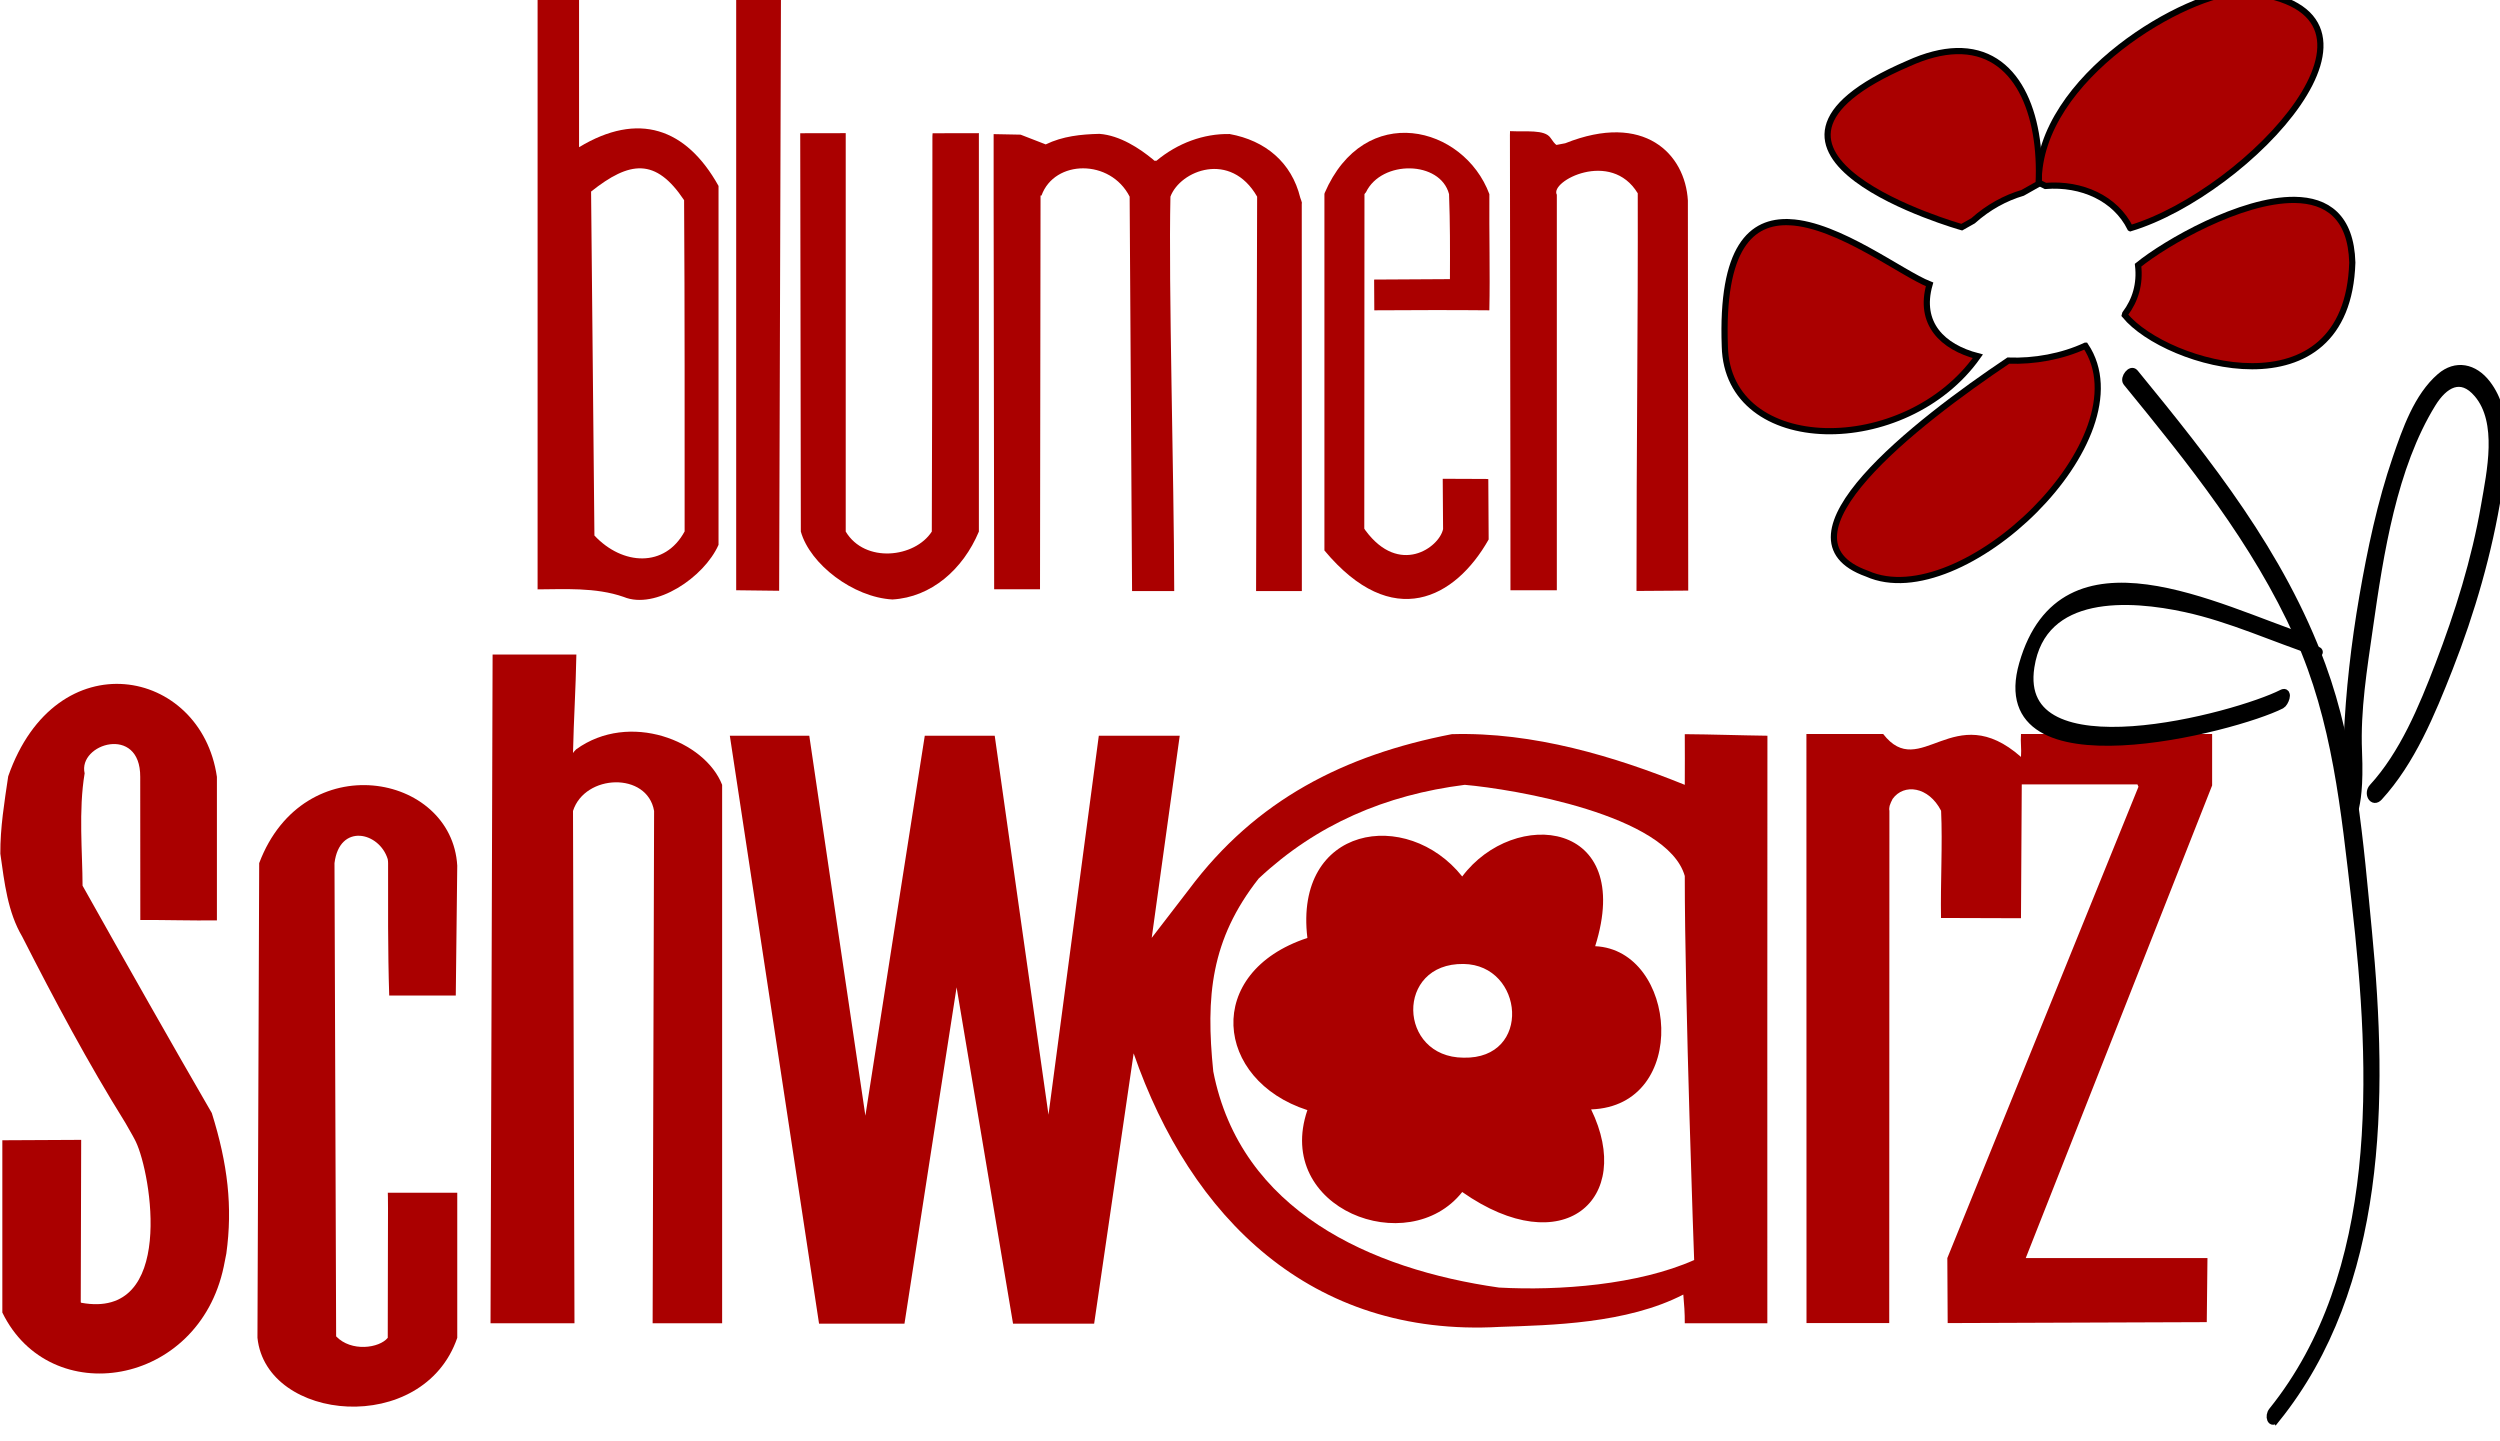 <?xml version="1.0" encoding="UTF-8" standalone="no"?>
<!-- Created with Inkscape (http://www.inkscape.org/) -->

<svg
   xmlns:dc="http://purl.org/dc/elements/1.1/"
   xmlns:cc="http://creativecommons.org/ns#"
   xmlns:rdf="http://www.w3.org/1999/02/22-rdf-syntax-ns#"
   xmlns:svg="http://www.w3.org/2000/svg"
   xmlns="http://www.w3.org/2000/svg"
   xmlns:sodipodi="http://sodipodi.sourceforge.net/DTD/sodipodi-0.dtd"
   xmlns:inkscape="http://www.inkscape.org/namespaces/inkscape"
   width="520.521"
   height="300.066"
   id="svg3345"
   version="1.1"
   inkscape:version="0.92.4 (5da689c313, 2019-01-14)"
   sodipodi:docname="logo2.svg">
  <defs
     id="defs3347" />
  <sodipodi:namedview
     id="base"
     pagecolor="#ffffff"
     bordercolor="#666666"
     borderopacity="1.0"
     inkscape:pageopacity="0.0"
     inkscape:pageshadow="2"
     inkscape:zoom="1.3180444"
     inkscape:cx="111.64002"
     inkscape:cy="33.404139"
     inkscape:document-units="px"
     inkscape:current-layer="g348"
     showgrid="false"
     inkscape:window-width="1920"
     inkscape:window-height="1004"
     inkscape:window-x="0"
     inkscape:window-y="0"
     inkscape:window-maximized="1"
     fit-margin-top="0"
     fit-margin-left="0"
     fit-margin-right="0"
     fit-margin-bottom="0"
     showguides="true"
     inkscape:guide-bbox="true"
     units="mm"
     inkscape:snap-global="false">
    <sodipodi:guide
       orientation="0,1"
       position="94.834,155.63"
       id="guide4392"
       inkscape:locked="false" />
    <sodipodi:guide
       orientation="0,1"
       position="127.095,12.222"
       id="guide4394"
       inkscape:locked="false" />
  </sodipodi:namedview>
  <g
     inkscape:label="Ebene 1"
     inkscape:groupmode="layer"
     id="layer1"
     transform="translate(-103.378,-259.078)">
    <g
       id="g25"
       transform="matrix(0.934,-0.855,0.83,1.015,407.535,353.592)">
      <g
         id="g27" />
    </g>
    <g
       id="g49"
       transform="matrix(0.934,-0.855,0.83,1.015,407.535,353.592)" />
    <g
       id="g103"
       transform="matrix(0.934,-0.855,0.83,1.015,407.535,353.592)">
      <g
         id="g105" />
    </g>
    <g
       id="g109"
       transform="matrix(0.934,-0.855,0.83,1.015,407.535,353.592)">
      <g
         id="g111" />
    </g>
    <g
       id="g115"
       transform="matrix(0.934,-0.855,0.83,1.015,407.535,353.592)">
      <g
         id="g117" />
    </g>
    <g
       transform="translate(156.429,-4.904)"
       id="layer1-4"
       inkscape:label="Ebene 1">
      <g
         id="g348">
        <g
           id="g45803"
           transform="translate(1.517,-3.414)">
          <g
             id="g3213"
             inkscape:export-filename="/home/heino/Dokumente/Firma/druckvorlagen/g3345.png"
             inkscape:export-xdpi="300"
             inkscape:export-ydpi="300"
             transform="matrix(0.018,0,0,0.018,-106.767,227.352)"
             style="visibility:visible;fill:#aa0000;fill-rule:evenodd">
            <desc
               id="desc3215">Drawing</desc>
            <g
               style="fill:#aa0000"
               id="g3217">
              <g
                 id="g3219"
                 style="fill:#aa0000;stroke:none">
                <path
                   style="fill:#aa0000"
                   sodipodi:nodetypes="ccccccccccccc"
                   inkscape:connector-curvature="0"
                   id="path3221"
                   d="m 10449,17531 17,-5926 c -78.809,-454.862 -801.104,-428.147 -938,0 l 17,5926 h -971 l 24,-7735 h 969 c -7.794,417.797 -30.176,735.63 -39,1139 l 16,-21 21,-22 c 614.776,-444.026 1490.355,-97.7 1688,411 v 6228 z" />
              </g>
              <g
                 style="fill:#aa0000"
                 id="g3223" />
            </g>
          </g>
          <g
             id="g3225"
             inkscape:export-filename="/home/heino/Dokumente/Firma/druckvorlagen/g3345.png"
             inkscape:export-xdpi="300"
             inkscape:export-ydpi="300"
             transform="matrix(0.018,0,0,0.018,-106.767,227.352)"
             style="visibility:visible;fill:#aa0000;fill-rule:evenodd">
            <desc
               id="desc3227">Drawing</desc>
            <g
               style="fill:#aa0000"
               id="g3229">
              <g
                 id="g3231"
                 style="fill:#aa0000;stroke:none">
                <path
                   style="fill:#aa0000"
                   sodipodi:nodetypes="cccccccccccccccccccccccccccccc"
                   inkscape:connector-curvature="0"
                   id="path3233"
                   d="m 25429,17529 -4,-752 2211,-5452 -12,-27 h -1338 l -9,1548 -925,-3 c -7.198,-408.52 19.001,-853.227 1,-1240 -144.085,-281.625 -431.01,-318.796 -561,-137 -14.396,24.765 -24.149,51.261 -34,78 l -3,17 -2,16 v 14 l 2,12 -2,5926 h -957 l -1,-6814 h 888 c 429.279,554.58 815.137,-421.392 1594,265 l 1,-37 1,-33 c -1.31,-41.667 -2.656,-83.334 -4,-125 l 1,-34 1,-36 h 2211 v 595 l -2156,5467 h 2102 l -8,741 z" />
              </g>
              <g
                 style="fill:#aa0000"
                 id="g3235" />
            </g>
          </g>
          <g
             id="g3237"
             inkscape:export-filename="/home/heino/Dokumente/Firma/druckvorlagen/g3345.png"
             inkscape:export-xdpi="300"
             inkscape:export-ydpi="300"
             transform="matrix(0.018,0,0,0.019,-106.767,227.161)"
             style="visibility:visible;fill:#aa0000;fill-rule:evenodd">
            <desc
               id="desc3239">Drawing</desc>
            <g
               style="fill:#aa0000"
               id="g3241">
              <g
                 id="g3243"
                 style="fill:#aa0000;stroke:none">
                <path
                   style="fill:#aa0000"
                   sodipodi:nodetypes="ccccccccccccccccccccccc"
                   inkscape:connector-curvature="0"
                   id="path3245"
                   d="m 5878,16778 20,-5202 c 513.94,-1289.264 2229.035,-988.234 2291,28 l -17,1423 h -770 c -16.787,-492.305 -13.044,-1021.511 -13,-1451 l -1,-21 -3,-22 c -97.252,-300.553 -558.737,-398.064 -616,43 l 19,5186 c 174.868,172.884 499.066,129.76 597,16 l 2,-1002 1,-417 -1,-125 -1,-34 v -9 l -1,-2 v -1 0 0 h 804 v 1590 c -394.12,1084.686 -2210.272,923.235 -2311,0 z" />
              </g>
              <g
                 style="fill:#aa0000"
                 id="g3247" />
            </g>
          </g>
          <g
             id="g3249"
             inkscape:export-filename="/home/heino/Dokumente/Firma/druckvorlagen/g3345.png"
             inkscape:export-xdpi="300"
             inkscape:export-ydpi="300"
             transform="matrix(0.018,0,0,0.021,-106.767,185.567)"
             style="visibility:visible;fill:#aa0000;fill-rule:evenodd">
            <desc
               id="desc3251">Drawing</desc>
            <g
               style="fill:#aa0000"
               id="g3253">
              <g
                 id="g3255"
                 style="fill:#aa0000;stroke:none">
                <path
                   style="fill:#aa0000"
                   sodipodi:nodetypes="ccccccccccccccccccccccc"
                   inkscape:connector-curvature="0"
                   id="path3257"
                   d="m 2927,16910 v -1708 l 912,-4 -5,1610 5,5 c 1093.626,172.692 811.597,-1278.898 632,-1597 l -4,-7 -7,-12 -25,-40 -85,-128 c -433.033,-595.665 -817.63,-1213.883 -1193,-1846 -168.239,-243.857 -205.764,-534.951 -253,-822 -2.451,-255.545 47.457,-515.45 91,-768 553.298,-1356.936 2231.189,-1079.443 2414,6 v 1423 c -295.491,3.259 -590.413,-5.331 -886,-4 l -1,-1419 c 3.312,-519.748 -722.792,-329.42 -643,-35 -72.085,368.372 -24.688,786.642 -24,1114 503.329,769.211 1044.167,1586.993 1495,2254 185.148,506.622 242.343,930.781 168,1393 l -30,130 c -292.156,1193.988 -2010.824,1425.709 -2561,455 z" />
              </g>
              <g
                 style="fill:#aa0000"
                 id="g3259" />
            </g>
          </g>
          <g
             id="g3261"
             inkscape:export-filename="/home/heino/Dokumente/Firma/druckvorlagen/g3345.png"
             inkscape:export-xdpi="300"
             inkscape:export-ydpi="300"
             transform="matrix(0.018,0,0,0.018,-106.767,227.352)"
             style="visibility:visible;fill:#aa0000;fill-rule:evenodd">
            <desc
               id="desc3263">Drawing</desc>
            <g
               style="fill:#aa0000"
               id="g3265">
              <g
                 id="g3267"
                 style="fill:#aa0000;stroke:none">
                <path
                   style="fill:#aa0000"
                   sodipodi:nodetypes="cccccccccccccccccccccccccccccccc"
                   inkscape:connector-curvature="0"
                   id="path3269"
                   d="m 20247,17573 c -2185.362,123.539 -3577,-1267.817 -4234,-3164 -152.939,1042.244 -305.414,2084.558 -457,3127 -312.667,0 -625.333,0 -938,0 -217.811,-1296.974 -435.656,-2593.948 -653,-3891 -214.83,1375.665 -394.825,2545.124 -603,3891 -329.333,0 -658.667,0 -988,0 -345.991,-2275.635 -714.822,-4706.807 -1032,-6801 306.333,0 612.667,0 919,0 247.648,1672.037 413.575,2815.928 649,4395 234.742,-1513.842 487.747,-3122.976 687,-4395 269.667,0 539.333,0 809,0 212.203,1507.241 418.214,2949.862 622,4384 197.462,-1492.505 398.337,-3005.542 582,-4384 312,0 624,0 936,0 -110.814,798.207 -228.142,1645.704 -324,2338 l 430,-559 c 776.28,-1039.562 1797.222,-1554.828 3041,-1797 944.066,-28.146 1890.724,260.41 2695,586 2.168,-198.754 0.04,-412.457 0,-586 318.805,2.365 637.162,13.981 956,18 -1.792,2265.332 -1,4530.667 -1,6796 -318.333,0 -636.667,0 -955,0 0.96,-111.671 -7.362,-229.437 -17,-332 -653.795,338.011 -1530.079,354.126 -2124,374 z m -9,-455 c 698.228,38.655 1610.285,-30.8 2258.541,-318.262 0,0 -108.541,-2972.311 -108.541,-4442.738 -202.711,-708.656 -1984.587,-1005.514 -2545,-1054 -915.329,115.663 -1713.941,455.945 -2384,1084 -554.813,706.236 -613.275,1364.594 -525,2231 314.69,1613.531 1824.333,2289.335 3304,2500 z" />
              </g>
              <g
                 style="fill:#aa0000"
                 id="g3271" />
            </g>
          </g>
          <g
             id="g3333"
             inkscape:export-filename="/home/heino/Dokumente/Firma/druckvorlagen/g3345.png"
             inkscape:export-xdpi="300"
             inkscape:export-ydpi="300"
             transform="matrix(0.018,0,0,0.018,-106.767,227.352)"
             style="visibility:visible;fill:#aa0000;fill-rule:evenodd">
            <desc
               id="desc3335">Drawing</desc>
            <g
               style="fill:#aa0000"
               id="g3337">
              <g
                 id="g3339"
                 style="fill:#aa0000;stroke:none">
                <path
                   style="fill:#aa0000"
                   sodipodi:nodetypes="cccccccccc"
                   inkscape:connector-curvature="0"
                   id="path3341"
                   d="m 19813.699,16012.754 c -623.877,789.339 -2180.117,194.89 -1791.015,-947.131 -1073.801,-346.578 -1206.343,-1593.412 0,-1991.492 -156.431,-1301.127 1151.719,-1512.806 1791.015,-711.014 601.207,-801.792 1999.305,-656.377 1537.836,806.426 950.908,42.914 1103.52,1847.181 -46.885,1887.834 505.178,1037.805 -323.293,1774.263 -1490.951,955.377 z M 19829,14459 c 796.751,18.616 700.415,-1074.521 0,-1084 -792.143,-11.548 -759.453,1079.653 0,1084 z" />
              </g>
              <g
                 style="fill:#aa0000"
                 id="g3343" />
            </g>
          </g>
          <g
             transform="matrix(0.508,0,0,0.508,10584.181,-20944.991)"
             id="g3228"
             style="visibility:visible;fill:#aa0000;fill-rule:evenodd">
            <g
               style="fill:#aa0000"
               transform="matrix(0.036,0,0,0.036,-21079.562,41686.97)"
               inkscape:export-ydpi="300"
               inkscape:export-xdpi="300"
               inkscape:export-filename="/home/heino/Dokumente/Firma/druckvorlagen/g3345.png"
               id="g3273">
              <desc
                 id="desc3275">Drawing</desc>
              <g
                 style="fill:#aa0000"
                 id="g3277">
                <g
                   style="fill:#aa0000;stroke:none"
                   id="g3279">
                  <path
                     style="fill:#aa0000"
                     d="M 18888,8203 V 4146 l 1,-4 1,-7 c 454.123,-1053.299 1584.67,-770.254 1876,11 -3.308,431.837 8.676,915.053 0,1308 v 11 l -1,3 v 1 0 0 c -436.703,-4.528 -872.305,-2.278 -1309,0 l -2,-350 863,-5 c 1.522,-357.901 2.162,-632.669 -10,-968 -99.948,-382.567 -767.956,-391.789 -946,-21 l -10,12 -7,9 -2,3809 14,21 c 384.891,519.819 838.683,194.081 883,-16 v 0 0 l -4,-573 c 163.334,0.375 326.666,2 490,2 l 20,1 h 5 l 1,1 h 2 v 1 0 0 h 1 v 1 1 l 4,684 c -378.979,671.925 -1095.255,1054.48 -1870,125 z"
                     id="path3281"
                     inkscape:connector-curvature="0"
                     sodipodi:nodetypes="ccccccccccccccccccccccccccccccccccccc" />
                </g>
                <g
                   style="fill:#aa0000"
                   id="g3283" />
              </g>
            </g>
            <g
               style="fill:#aa0000"
               transform="matrix(0.036,0,0,0.036,-21079.562,41686.97)"
               inkscape:export-ydpi="300"
               inkscape:export-xdpi="300"
               inkscape:export-filename="/home/heino/Dokumente/Firma/druckvorlagen/g3345.png"
               id="g3285">
              <desc
                 id="desc3287">Drawing</desc>
              <g
                 style="fill:#aa0000"
                 id="g3289">
                <g
                   style="fill:#aa0000;stroke:none"
                   id="g3291">
                  <path
                     style="fill:#aa0000"
                     d="m 12927,7988 -7,-4535 518,-1 v 4536 c 218.73,365.361 788.103,298.108 980,0 5.567,-1482.628 7,-4500 7,-4500 0.41,-11.041 0.437,-22.062 2,-33 v -1 -1 0 0 0 0 0 0 0 h 2 11 c 0,0 531.558,-0.459 514,-1 v 4536 c -181.321,432.3 -543.335,747.577 -984,773 -446.694,-24.516 -938.545,-400.867 -1043,-773 z"
                     id="path3293"
                     inkscape:connector-curvature="0"
                     sodipodi:nodetypes="cccccccccccccccccccccc" />
                </g>
                <g
                   style="fill:#aa0000"
                   id="g3295" />
              </g>
            </g>
            <g
               style="fill:#aa0000"
               transform="matrix(0.036,0,0,0.036,-21079.562,41686.97)"
               inkscape:export-ydpi="300"
               inkscape:export-xdpi="300"
               inkscape:export-filename="/home/heino/Dokumente/Firma/druckvorlagen/g3345.png"
               id="g3297">
              <desc
                 id="desc3299">Drawing</desc>
              <g
                 style="fill:#aa0000"
                 id="g3301">
                <g
                   style="fill:#aa0000;stroke:none"
                   id="g3303">
                  <path
                     style="fill:#aa0000"
                     d="m 15128,8645 -6,-4439 v -743 l 307,6 286,111 c 193.424,-93.541 399.972,-115.181 612,-120 233.776,17.61 458.643,166.798 609,291 l 12,11 3,3 2,1 h 12 11 v 0 0 c 240.414,-200.428 538.023,-310.244 833,-304 406.77,73.76 705.721,323.288 804,725 l 13,37 6,22 v 2 2 l -1,1 v 0 0 -1 h -1 l 1,4415 h -521 l 11.861,-4490.363 c -302.19,-526.533 -875.151,-298.34 -987.029,0 -22.706,1022.686 40.832,3156.188 43.168,4490.363 h -480 l -27.584,-4490.363 C 16450.526,3742.61 15814.983,3751.9 15667,4162 h -11 l -6,4483 z"
                     id="path3305"
                     inkscape:connector-curvature="0"
                     sodipodi:nodetypes="cccccccccccccccccccccccccccccccccccc" />
                </g>
                <g
                   style="fill:#aa0000"
                   id="g3307" />
              </g>
            </g>
            <g
               transform="matrix(0.036,0,0,0.036,-21079.562,41686.97)"
               style="visibility:visible;fill:#aa0000;fill-rule:evenodd"
               id="g3313">
              <g
                 style="fill:#aa0000;stroke:none"
                 id="g3315">
                <path
                   style="fill:#aa0000"
                   d="m 22441,8664 c -0.702,-1622.274 18.043,-3078.678 14.261,-4527.045 -304.473,-503.916 -1006.619,-136.016 -921.261,16.134 V 8656 h -528 c 0.855,-1712.818 -6,-3585.121 -6,-5183 l 1,-33 v -8 -2 -1 c 182.957,9.15 392.559,-21.078 460,75 12.464,16.905 24.728,33.955 37,51 l 9,10 8,9 8,7 4,3 3,2 100,-19 c 900.175,-359.032 1365.243,121.555 1396,652 1.45,1504.361 2.819,2879.699 4,4441 z"
                   id="path3317"
                   inkscape:connector-curvature="0"
                   sodipodi:nodetypes="ccccccccccccccccccccc" />
              </g>
              <g
                 style="fill:#aa0000"
                 id="g3319" />
            </g>
            <g
               style="fill:#aa0000"
               transform="matrix(0.036,0,0,0.036,-21079.562,41686.97)"
               inkscape:export-ydpi="300"
               inkscape:export-xdpi="300"
               inkscape:export-filename="/home/heino/Dokumente/Firma/druckvorlagen/g3345.png"
               id="g3321">
              <desc
                 id="desc3323">Drawing</desc>
              <g
                 style="fill:#aa0000"
                 id="g3325">
                <g
                   style="fill:#aa0000;stroke:none"
                   id="g3327">
                  <path
                     style="fill:#aa0000"
                     d="M 12191,8656 V 1803 l 510,-6 -21,6865 z"
                     id="path3329"
                     inkscape:connector-curvature="0" />
                </g>
                <g
                   style="fill:#aa0000"
                   id="g3331" />
              </g>
            </g>
            <g
               style="fill:#aa0000"
               transform="matrix(0.036,0,0,0.036,-21079.562,41686.97)"
               inkscape:export-ydpi="300"
               inkscape:export-xdpi="300"
               id="g3345">
              <desc
                 id="desc3347">Drawing</desc>
              <g
                 style="fill:#aa0000"
                 id="g3349">
                <g
                   style="fill:#aa0000;stroke:none"
                   id="g3351">
                  <path
                     style="fill:#aa0000"
                     d="m 10910,8732 c -320.557,-112.711 -689.678,-86.537 -980,-86 V 1808 c 173.668,0 305.972,0 472,0 0,632.302 0,1249.161 0,1804 672.639,-406.785 1219.024,-220.84 1588,441 0,1362 0,2724 0,4086 -164.885,371.968 -718.462,742.78 -1080,593 z m -333,-699 c 320.148,342.185 803.96,367.839 1027,-47 -0.419,-1257.001 2.032,-2514.017 -6,-3771 -323.806,-485.916 -619.873,-447.009 -1059,-98 z"
                     id="path3353"
                     inkscape:connector-curvature="0"
                     sodipodi:nodetypes="ccccccccccccc" />
                </g>
                <g
                   style="fill:#aa0000"
                   id="g3355" />
              </g>
            </g>
          </g>
          <g
             transform="matrix(0.934,-0.855,0.83,1.015,251.106,358.496)"
             id="g13">
            <g
               id="g15">
              <path
                 id="path17"
                 d="m 0.781,201.85 c 27.409,-4.103 47.081,-25.883 62.462,-47.264 8.107,-11.27 16.995,-23.027 21.8,-36.128 6.424,-17.518 6.647,-36.001 6.649,-54.43 0,-0.911 -1.943,-0.543 -1.943,0.197 -0.002,16.216 -0.117,32.483 -4.568,48.206 -3.937,13.908 -12.321,25.536 -20.412,37.27 -15.366,22.284 -35.336,46.662 -63.767,50.918 -0.989,0.15 -1.546,1.43 -0.221,1.23 z"
                 inkscape:connector-curvature="0"
                 style="fill:#000000;stroke:#000000;stroke-width:1.3;stroke-miterlimit:4;stroke-dasharray:none;stroke-opacity:1" />
            </g>
          </g>
          <g
             transform="matrix(0.934,-0.855,0.83,1.015,251.106,358.496)"
             id="g19">
            <g
               id="g21">
              <path
                 sodipodi:nodetypes="csscccscccccccccccc"
                 id="path23"
                 d="m 71.72,141.708 c 1.328,-3.77 1.936,-0.737 8.961,-9.388 4.12,-5.073 9.332,-9.213 14.356,-13.396 9.104,-7.58 19.792,-16.29 31.413,-19.532 3.573,-0.997 6.865,-0.398 6.939,3.868 0.105,5.999 -6.599,10.716 -10.789,13.998 -6.922,5.423 -14.631,9.885 -22.488,13.798 -6.574,3.274 -13.88,6.661 -21.293,7.293 -1.11,0.094 -1.466,1.599 -0.152,1.486 7.8,-0.664 15.378,-4.186 22.321,-7.567 8.677,-4.227 17.071,-9.347 24.597,-15.4 4.266,-3.432 9.576,-7.841 9.768,-13.734 0.105,-3.249 -1.809,-5.596 -5.112,-5.69 -4.92,-0.142 -9.864,2.535 -14.048,4.813 -6.589,3.586 -12.729,8.023 -18.629,12.635 -5.935,4.64 -11.604,9.649 -16.857,15.051 -3.321,3.415 -7.26,7.381 -8.881,11.98 -0.388,1.07 0.337,-0.415 0.64,-1.275 z"
                 inkscape:connector-curvature="0"
                 style="fill:#000000;stroke:#000000;stroke-width:1.5;stroke-miterlimit:4;stroke-dasharray:none;stroke-opacity:1" />
            </g>
          </g>
          <g
             transform="matrix(0.934,-0.855,0.83,1.015,251.106,358.496)"
             id="g31">
            <g
               id="g33">
              <path
                 sodipodi:nodetypes="cscccsccc"
                 id="path35"
                 d="m 85.792,113.642 c -8.137,-12.794 -19.214,-39.315 -38.645,-27.369 -17.878,10.991 20.458,30.126 28.711,32.289 0.572,0.15 2.27,-0.719 1.195,-1 -8.124,-2.13 -43.165,-19.099 -29.303,-30.366 9.604,-7.808 20.258,2.486 26.001,9.772 4.79,6.077 8.153,12.995 12.283,19.489 0.323,0.5 -0.826,-1.649 -1.23,-2.28 z"
                 inkscape:connector-curvature="0"
                 style="fill:#000000;stroke:#000000;stroke-width:1.5;stroke-miterlimit:4;stroke-dasharray:none;stroke-opacity:1" />
            </g>
          </g>
          <g
             transform="matrix(0.934,-0.855,0.83,1.015,251.106,358.496)"
             id="g37">
            <path
               id="path39"
               transform="matrix(0.612,0.516,-0.501,0.563,-138.909,-210.06)"
               d="m 476.279,44.744 c -11.132,-0.129 -26.818,8.905 -32.611,13.611 0.471,3.957 -0.598,7.335 -2.674,10.111 l -0.084,0.318 c 8.6,10.514 46.382,21.423 47.369,-10.996 -0.281,-9.591 -5.321,-12.967 -12,-13.045 z"
               style="fill:#aa0000;stroke:#000000;stroke-width:1.288;stroke-opacity:1"
               inkscape:connector-curvature="0" />
            <g
               id="g41" />
          </g>
          <path
             transform="translate(-53.051,263.982)"
             id="path47"
             d="M 465.266,1.699 C 454.08,1.685 422.868,19.401 422.947,41.424 l 1.408,0.701 c 7.606,-0.6 14.601,2.608 17.668,8.791 l 0.027,0.014 c 24.608,-7.414 60.309,-45.421 24.232,-49.174 -0.317,-0.038 -0.657,-0.056 -1.018,-0.057 z"
             style="fill:#aa0000;stroke:#000000;stroke-width:1.288;stroke-opacity:1"
             inkscape:connector-curvature="0" />
          <g
             transform="matrix(0.934,-0.855,0.83,1.015,251.106,358.496)"
             id="g53">
            <path
               id="path55"
               transform="matrix(0.612,0.516,-0.501,0.563,-138.909,-210.06)"
               d="m 371.139,49.438 c -8.068,-0.386 -14.278,5.319 -13.51,25.873 0.567,23.003 37.657,23.352 52.689,2.031 -7.364,-1.911 -12.393,-6.815 -10.062,-14.971 -5.809,-2.278 -18.935,-12.447 -29.117,-12.934 z"
               style="fill:#aa0000;stroke:#000000;stroke-width:1.288;stroke-opacity:1"
               inkscape:connector-curvature="0" />
            <g
               id="g57" />
          </g>
          <g
             transform="matrix(0.934,-0.855,0.83,1.015,251.106,358.496)"
             id="g61">
            <path
               id="path63"
               transform="matrix(0.612,0.516,-0.501,0.563,-138.909,-210.06)"
               d="m 432.719,75.127 c -4.843,2.258 -10.654,3.315 -16.059,3.113 -19.274,12.936 -50.18,37.003 -29.369,44.393 19.576,8.755 58.304,-28.269 45.428,-47.506 z"
               style="fill:#aa0000;stroke:#000000;stroke-width:1.288;stroke-opacity:1"
               inkscape:connector-curvature="0" />
            <g
               id="g65" />
          </g>
          <g
             transform="matrix(0.934,-0.855,0.83,1.015,251.106,358.496)"
             id="g69">
            <path
               id="path71"
               transform="matrix(0.612,0.516,-0.501,0.563,-138.909,-210.06)"
               d="m 405.773,13.789 c -2.934,0.084 -6.268,0.904 -10.023,2.617 -43.386,18.694 11.201,34.051 11.201,34.051 l 2.346,-1.324 c 3.192,-2.86 6.743,-4.77 10.324,-5.83 l 3.326,-1.879 C 423.671,26.891 418.487,13.426 405.773,13.789 Z"
               style="fill:#aa0000;stroke:#000000;stroke-width:1.288;stroke-opacity:1"
               inkscape:connector-curvature="0" />
            <g
               id="g73" />
          </g>
          <g
             style="opacity:0.099;stroke:none"
             transform="matrix(0.934,-0.855,0.83,1.015,251.888,358.986)"
             id="g77">
            <path
               sodipodi:nodetypes="ccc"
               id="path79"
               d="M 103.542,51.557 C 113.451,40.588 97.457,23.192 78.368,29.85 55.911,37.988 92.813,67.216 103.542,51.557"
               inkscape:connector-curvature="0"
               style="fill:none;stroke:none;stroke-opacity:1" />
            <g
               style="stroke:none"
               id="g81">
              <path
                 id="path83"
                 d="m 93.693,50.293 c 3.465,0.046 7.55,-0.445 9.681,-3.534 2.181,-3.16 -0.029,-7.446 -1.942,-10.104 -5.955,-8.277 -18.55,-10.956 -27.166,-5.319 -15.987,10.459 11.99,34.833 24.079,20.682 0.48,-0.563 -1.426,-0.355 -1.773,0.052 -9.017,10.555 -31.988,-7.122 -23.513,-18.248 6.037,-7.924 18.373,-4.473 24.483,1.194 5.643,5.233 7.311,14.478 -3.056,14.339 -0.618,-0.008 -2.089,0.921 -0.791,0.938 z"
                 inkscape:connector-curvature="0"
                 style="fill:none;stroke:none" />
            </g>
            <path
               style="fill:none;stroke:none;stroke-opacity:1"
               inkscape:connector-curvature="0"
               d="M 103.542,51.557 C 113.451,40.588 97.457,23.192 78.368,29.85 55.911,37.988 92.813,67.216 103.542,51.557"
               id="path43349"
               sodipodi:nodetypes="ccc" />
          </g>
          <g
             transform="matrix(0.934,-0.855,0.83,1.015,251.106,358.496)"
             id="g85">
            <g
               id="g87">
              <path
                 id="path89"
                 d="m 88.387,40.165 c 1.097,0 1.488,-1.395 0.176,-1.395 -1.097,0 -1.488,1.395 -0.176,1.395 z"
                 inkscape:connector-curvature="0"
                 style="fill:none;stroke:none" />
            </g>
          </g>
          <g
             transform="matrix(0.934,-0.855,0.83,1.015,251.106,358.496)"
             id="g91">
            <g
               id="g93">
              <path
                 id="path95"
                 d="m 88.119,40.087 c 0.816,0 2.021,-1.239 0.713,-1.239 -0.817,0 -2.021,1.239 -0.713,1.239 z"
                 inkscape:connector-curvature="0"
                 style="fill:none" />
            </g>
          </g>
          <g
             transform="matrix(0.934,-0.855,0.83,1.015,251.106,358.496)"
             id="g97">
            <g
               id="g99">
              <path
                 sodipodi:nodetypes="ccccc"
                 id="path101"
                 d="m 72.912,39.726 c 1.349,5.526 7.926,10.625 13.462,11.155 4.786,0.458 9.084,-4.608 7.585,-9.258 -20.092,-25.853 -9.165,34.128 -19.115,-2.415 -0.127,-0.515 -2.062,-0.015 -1.932,0.518 z"
                 inkscape:connector-curvature="0"
                 style="fill:none;stroke:none" />
            </g>
          </g>
          <g
             transform="matrix(0.934,-0.855,0.83,1.015,251.106,358.496)"
             id="g121">
            <g
               id="g123">
              <path
                 id="path125"
                 d="m 81.652,37.954 c 1.103,0 1.483,-1.411 0.172,-1.411 -1.103,-10e-4 -1.484,1.411 -0.172,1.411 z"
                 inkscape:connector-curvature="0"
                 style="fill:none" />
            </g>
          </g>
          <g
             id="g43359"
             transform="matrix(0.934,-0.855,0.83,1.015,251.106,358.496)">
            <g
               id="g43355">
              <path
                 style="fill:none;stroke:none"
                 inkscape:connector-curvature="0"
                 d="m 93.693,50.293 c 3.465,0.046 7.55,-0.445 9.681,-3.534 2.181,-3.16 -0.029,-7.446 -1.942,-10.104 -5.955,-8.277 -18.55,-10.956 -27.166,-5.319 -15.987,10.459 11.99,34.833 24.079,20.682 0.48,-0.563 -1.426,-0.355 -1.773,0.052 -9.017,10.555 -31.988,-7.122 -23.513,-18.248 6.037,-7.924 18.373,-4.473 24.483,1.194 5.643,5.233 7.311,14.478 -3.056,14.339 -0.618,-0.008 -2.089,0.921 -0.791,0.938 z"
                 id="path43353" />
            </g>
          </g>
          <g
             id="g43376"
             transform="matrix(0.934,-0.855,0.83,1.015,250.864,358.98)">
            <g
               id="g43372">
              <path
                 style="fill:none;stroke:none"
                 inkscape:connector-curvature="0"
                 d="m 93.693,50.293 c 3.465,0.046 7.55,-0.445 9.681,-3.534 2.181,-3.16 -0.029,-7.446 -1.942,-10.104 -5.955,-8.277 -18.55,-10.956 -27.166,-5.319 -15.987,10.459 11.99,34.833 24.079,20.682 0.48,-0.563 -1.426,-0.355 -1.773,0.052 -9.017,10.555 -31.988,-7.122 -23.513,-18.248 6.037,-7.924 18.373,-4.473 24.483,1.194 5.643,5.233 7.311,14.478 -3.056,14.339 -0.618,-0.008 -2.089,0.921 -0.791,0.938 z"
                 id="path43370" />
            </g>
          </g>
          <g
             transform="matrix(0.368,-0.202,0.202,0.368,472.702,-36.784)"
             id="g5794">
            <g
               transform="matrix(2.928,-0.714,0.57,3.07,-583.083,740.058)"
               id="g25-7">
              <g
                 id="g27-5" />
            </g>
            <path
               sodipodi:nodetypes="ccc"
               id="path79-9"
               d="m -594.393,665.25 c 54.74,-33.525 -17.365,-99.245 -74.524,-59.584 -67.706,45.535 60.648,106.221 89.013,48.317"
               inkscape:connector-curvature="0"
               style="fill:none;stroke-width:3.36" />
            <g
               transform="matrix(2.928,-0.714,0.57,3.07,-583.083,740.058)"
               id="g103-8">
              <g
                 id="g105-0" />
            </g>
            <g
               transform="matrix(2.928,-0.714,0.57,3.07,-583.083,740.058)"
               id="g109-4">
              <g
                 id="g111-2" />
            </g>
            <g
               transform="matrix(2.928,-0.714,0.57,3.07,-583.083,740.058)"
               id="g115-9">
              <g
                 id="g117-6" />
            </g>
          </g>
        </g>
      </g>
    </g>
  </g>
</svg>
